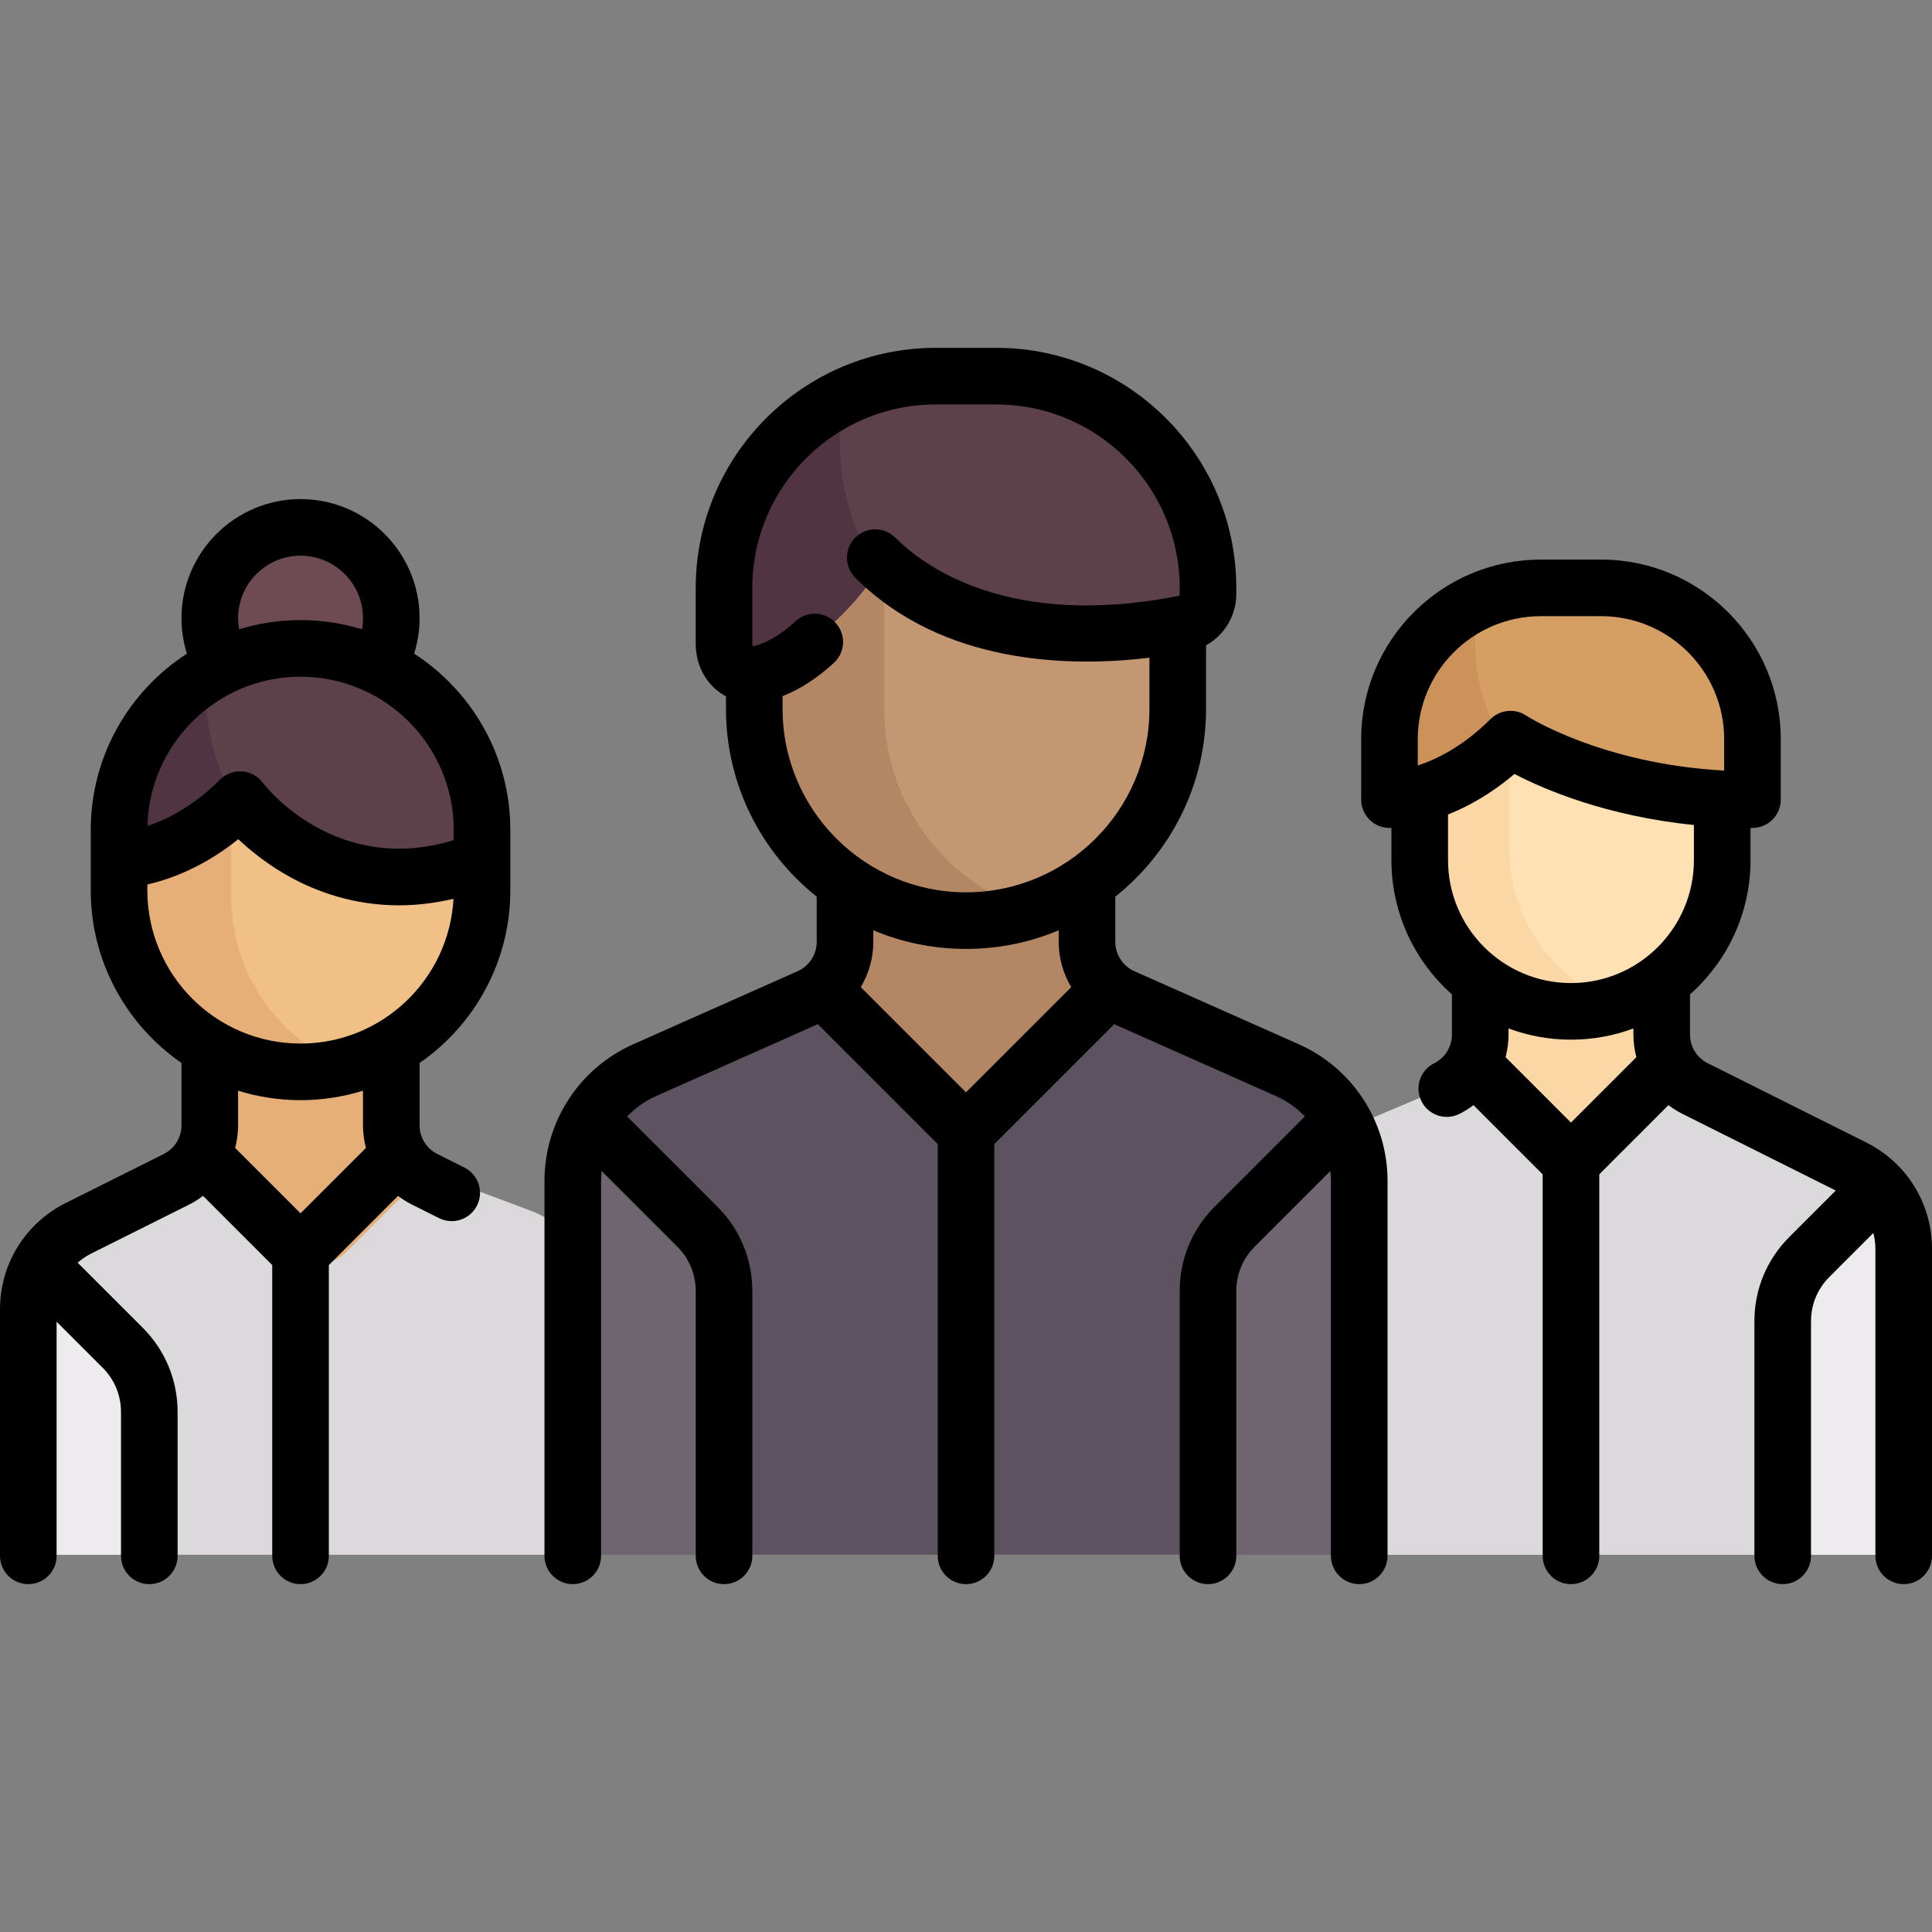<?xml version="1.0" encoding="iso-8859-1"?>
<!-- Generator: Adobe Illustrator 19.0.0, SVG Export Plug-In . SVG Version: 6.00 Build 0)  -->
<svg version="1.1" id="Capa_1" xmlns="http://www.w3.org/2000/svg" xmlns:xlink="http://www.w3.org/1999/xlink" x="0px" y="0px"
	 viewBox="0 0 511.999 511.999" style="enable-background:new 0 0 511.999 511.999;" xml:space="preserve">
<rect x="0" y="0" width="511.999" height="511.999" fill="#808080" stroke="none"/>
<path style="fill:#FAD7A5;" d="M490.287,303.458l-36.728-15.532c-4.879-2.063-8.023-6.667-8.023-11.749v-23.785h-54.042v23.785
	c0,5.081-3.145,9.685-8.024,11.748l-36.728,15.533c-9.758,4.127-16.046,13.335-16.046,23.496v85.045h175.639v-85.044
	C506.333,316.793,500.045,307.585,490.287,303.458z"/>
<path style="fill:#FFE1B4;" d="M419.614,268.409h-2.198c-23.25,0-42.098-18.848-42.098-42.098v-38.125h86.393v38.125
	C461.711,249.562,442.863,268.409,419.614,268.409z"/>
<path style="fill:#FAD7A5;" d="M400.002,225.213v-37.026h-24.684v37.026c0,23.857,19.34,43.197,43.197,43.197
	c4.292,0,8.429-0.647,12.342-1.812C413.017,261.284,400.002,244.777,400.002,225.213z"/>
<path style="fill:#D59F63;" d="M424.686,157.332h-12.342c-23.857,0-43.197,19.34-43.197,43.197v9.872
	c0,4.573,4.852,7.678,8.897,5.545c6.261-3.302,13.603-9.462,18.538-16.108c1.993-2.684,5.825-3.082,8.504-1.082
	c19.581,14.612,46.855,11.253,57.881,9.076c2.873-0.567,4.915-3.114,4.915-6.043v-1.258
	C467.882,176.672,448.542,157.332,424.686,157.332z"/>
<path style="fill:#CD915A;" d="M378.044,215.945c6.261-3.302,13.603-9.462,18.538-16.108c0.755-1.017,1.808-1.597,2.929-1.952
	c-8.724-12.145-9.319-25.682-8.235-35.049c-13.196,7.392-22.128,21.491-22.128,37.692v9.871
	C369.147,214.974,373.999,218.079,378.044,215.945z"/>
<path style="fill:#DBD9DC;" d="M490.287,303.458l-36.728-15.532c-2.959-1.251-5.161-3.496-6.53-6.156l-28.713,26.229l-28.439-25.979
	c-1.383,2.548-3.541,4.692-6.408,5.905l-36.728,15.533c-9.758,4.127-16.046,13.335-16.046,23.496v85.045h175.639v-85.044
	C506.333,316.793,500.045,307.585,490.287,303.458z"/>
<path style="fill:#E6AF78;" d="M140.476,320.815l-28.531-10.699c-5.423-2.034-9.016-7.218-9.016-13.01V279.28H61.246v17.826
	c0,5.792-3.593,10.976-9.016,13.01l-28.531,10.699c-10.846,4.067-18.032,14.436-18.032,26.02v65.164h152.842v-65.164
	C158.508,335.252,151.323,324.883,140.476,320.815z"/>
<path style="fill:#DBD9DC;" d="M5.667,411.999h152.842v-65.164c0-11.584-7.186-21.953-18.032-26.02l-27.441-10.29l-21.122,21.122
	c-5.426,5.426-14.224,5.426-19.65,0L51.14,310.525l-27.442,10.29c-10.846,4.067-18.032,14.436-18.032,26.02L5.667,411.999
	L5.667,411.999z"/>
<path style="fill:#F0C087;" d="M82.356,286.227H81.82c-26.71,0-48.364-21.653-48.364-48.364v-21.378
	c0-26.71,21.653-48.364,48.364-48.364h0.536c26.71,0,48.364,21.653,48.364,48.364v21.378
	C130.719,264.574,109.066,286.227,82.356,286.227z"/>
<path style="fill:#E6AF78;" d="M61.246,237.595v-20.842c0-22.027,14.653-40.61,34.737-46.591c-4.405-1.312-9.063-2.04-13.895-2.04
	c-26.858,0-48.632,21.773-48.632,48.632v20.842c0,26.858,21.773,48.632,48.632,48.632c4.832,0,9.489-0.728,13.895-2.04
	C75.899,278.205,61.246,259.622,61.246,237.595z"/>
<circle style="fill:#6E4B53;" cx="82.09" cy="168.119" r="27.789"/>
<path style="fill:#5C414B;" d="M33.456,216.753v15.59c7.695-3.645,17.121-9.393,24.332-17.944c2.107-2.499,5.711-3.014,8.561-1.413
	c9.159,5.145,30.636,14.945,64.37,17.162v-13.394c0-26.858-21.773-48.632-48.632-48.632l0,0
	C55.229,168.122,33.456,189.895,33.456,216.753z"/>
<path style="fill:#503441;" d="M55.538,176.039c-13.285,8.681-22.082,23.66-22.082,40.715v15.59
	c7.695-3.645,17.121-9.393,24.332-17.945c1.105-1.311,2.625-2.041,4.228-2.241C56.87,202.377,52.851,189.623,55.538,176.039z"/>
<path style="fill:#EDEBED;" d="M35.304,356.969l-25.16-25.16c-2.83,4.391-4.477,9.559-4.477,15.026v65.164h36.666V373.94
	C42.333,367.575,39.805,361.47,35.304,356.969z"/>
<path style="fill:#B48764;" d="M343.328,278.201l-43.494-20.136c-5.778-2.675-9.502-8.644-9.502-15.23v-30.836L226.333,212v30.835
	c0,6.586-3.724,12.555-9.501,15.229l-43.495,20.137c-11.556,5.35-19.003,17.287-19.003,30.46v103.338h208l-0.001-103.336
	C362.332,295.489,354.885,283.551,343.328,278.201z"/>
<path style="fill:#5D5360;" d="M154.333,411.999h208l-0.001-103.336c0-13.173-7.448-25.111-19.004-30.461l-43.198-19.999
	l-30.483,30.483c-6.248,6.248-16.379,6.248-22.627,0l-30.484-30.484l-43.199,20c-11.556,5.35-19.003,17.287-19.003,30.46v103.337
	H154.333z"/>
<path style="fill:#C39772;" d="M258.333,243.999L258.333,243.999c-30.928,0-56-25.072-56-56v-48h112v48
	C314.333,218.927,289.261,243.999,258.333,243.999z"/>
<path style="fill:#B48764;" d="M234.333,187.999v-48h-32v48c0,30.928,25.072,56,56,56c5.564,0,10.927-0.839,16-2.35
	C251.207,234.761,234.333,213.363,234.333,187.999z"/>
<path style="fill:#5C414B;" d="M266.333,99.999h-16c-30.928,0-56,25.072-56,56v12.798c0,5.929,6.29,9.954,11.534,7.188
	c8.116-4.281,17.635-12.267,24.032-20.882c2.583-3.479,7.551-3.995,11.024-1.403c25.385,18.943,60.743,14.589,75.037,11.766
	c3.725-0.735,6.372-4.038,6.372-7.834v-1.633C322.333,125.071,297.261,99.999,266.333,99.999z"/>
<path style="fill:#503441;" d="M205.868,175.985c8.116-4.281,17.635-12.267,24.032-20.882c0.979-1.319,2.344-2.071,3.797-2.53
	c-11.31-15.744-12.082-33.294-10.676-45.438c-17.107,9.583-28.687,27.861-28.687,48.864v12.797
	C194.333,174.725,200.623,178.75,205.868,175.985z"/>
<g>
	<path style="fill:#6F6571;" d="M194.333,341.94c0-6.365-2.528-12.47-7.029-16.971l-30.09-30.09c-1.854,4.25-2.88,8.929-2.88,13.782
		v103.338h40L194.333,341.94L194.333,341.94z"/>
	<path style="fill:#6F6571;" d="M322.332,341.94c0-6.365,2.528-12.47,7.029-16.971l30.09-30.09c1.854,4.25,2.88,8.929,2.88,13.782
		l0.002,103.338h-40.001V341.94z"/>
</g>
<path style="fill:#EDEBED;" d="M506.333,411.999v-85.044c0-5.222-1.683-10.177-4.621-14.335l-20.35,20.35
	c-4.5,4.501-7.029,10.605-7.029,16.971v62.058H506.333z"/>
<path d="M344.214,276.755l-43.582-19.37c-3.079-1.368-5.067-4.429-5.067-7.797V237.62c14.64-11.665,24.05-29.628,24.05-49.758
	v-16.847c4.823-2.665,8.016-7.815,8.016-13.583v-1.635c0-35.076-28.537-63.613-63.613-63.613h-16.032
	c-35.076,0-63.613,28.537-63.613,63.613v14.835c0,5.07,2.182,9.663,5.985,12.602c0.645,0.498,1.324,0.936,2.031,1.315v3.312
	c0,20.13,9.409,38.093,24.048,49.757v11.969c0,3.368-1.989,6.429-5.067,7.797l-43.582,19.37
	c-14.273,6.343-23.496,20.535-23.496,36.154v99.404c0,4.142,3.358,7.5,7.5,7.5s7.5-3.358,7.5-7.5v-99.403
	c0-0.869,0.062-1.728,0.152-2.58l20.082,20.082c3.125,3.126,4.847,7.281,4.847,11.702v70.2c0,4.142,3.358,7.5,7.5,7.5
	s7.5-3.358,7.5-7.5v-70.2c0-8.427-3.281-16.349-9.24-22.308l-23.941-23.942c2.157-2.238,4.745-4.093,7.689-5.402l42.847-19.043
	l31.775,31.775v109.119c0,4.142,3.358,7.5,7.5,7.5c4.142,0,7.5-3.358,7.5-7.5V303.194l31.775-31.775l42.846,19.042
	c2.944,1.309,5.532,3.164,7.689,5.403l-23.941,23.941c-5.959,5.959-9.24,13.881-9.24,22.308v70.2c0,4.142,3.358,7.5,7.5,7.5
	s7.5-3.358,7.5-7.5v-70.2c0-4.42,1.721-8.576,4.847-11.702l20.081-20.081c0.09,0.852,0.152,1.709,0.152,2.578v99.404
	c0,4.142,3.358,7.5,7.5,7.5s7.5-3.358,7.5-7.5v-99.403C367.709,297.29,358.487,283.098,344.214,276.755z M207.388,187.862v-3.373
	c4.68-1.855,9.248-4.807,13.621-8.842c3.043-2.809,3.234-7.554,0.424-10.598c-2.809-3.043-7.553-3.234-10.598-0.425
	c-3.751,3.463-7.499,5.7-11.137,6.65c-0.088,0.023-0.153,0.033-0.199,0.037c-0.054-0.105-0.127-0.325-0.127-0.678v-14.835
	c0-26.805,21.808-48.613,48.613-48.613h16.032c26.806,0,48.613,21.808,48.613,48.613v1.635c0,0.243-0.146,0.454-0.338,0.492
	c-44.911,8.87-67.437-7.847-75.037-15.447c-2.929-2.929-7.678-2.929-10.606,0c-2.929,2.929-2.929,7.678,0,10.606
	c23.29,23.29,57.275,23.71,77.965,21.224v13.553c0,26.805-21.808,48.613-48.613,48.613
	C229.196,236.475,207.388,214.667,207.388,187.862z M256.001,251.475c8.703,0,17.001-1.76,24.563-4.938v3.051
	c0,4.318,1.197,8.444,3.318,12.012L256,289.481l-27.881-27.882c2.12-3.567,3.317-7.694,3.317-12.011v-3.052
	C238.999,249.714,247.298,251.475,256.001,251.475z"/>
<path d="M135.242,219.926c0-19.566-10.168-36.79-25.489-46.702c0.946-3.035,1.44-6.214,1.44-9.411
	c0-17.396-14.152-31.548-31.548-31.548s-31.548,14.153-31.548,31.548c0,3.237,0.49,6.385,1.438,9.413
	c-15.32,9.911-25.487,27.135-25.487,46.7v16.032c0,18.947,9.533,35.701,24.048,45.743v16.493c0,3.253-1.807,6.177-4.716,7.632
	l-25.941,12.97C6.682,324.176,0,334.988,0,347.015v65.299c0,4.142,3.358,7.5,7.5,7.5s7.5-3.358,7.5-7.5v-62.055l12.218,12.218
	c3.125,3.126,4.847,7.281,4.847,11.702v38.135c0,4.142,3.358,7.5,7.5,7.5s7.5-3.358,7.5-7.5v-38.135
	c0-8.427-3.282-16.349-9.24-22.308L20.82,334.866c-0.082-0.082-0.17-0.153-0.254-0.23c1.067-0.942,2.264-1.762,3.582-2.422
	l25.941-12.97c1.329-0.665,2.566-1.45,3.719-2.322l18.337,18.338v77.055c0,4.142,3.358,7.5,7.5,7.5s7.5-3.358,7.5-7.5v-77.056
	l18.338-18.338c1.154,0.873,2.39,1.658,3.719,2.322l7.153,3.577c1.077,0.539,2.221,0.794,3.349,0.794c2.751,0,5.4-1.52,6.714-4.147
	c1.853-3.705,0.351-8.21-3.354-10.062l-7.153-3.577c-2.91-1.455-4.717-4.379-4.717-7.631v-16.493
	c14.515-10.042,24.048-26.797,24.048-45.743L135.242,219.926L135.242,219.926z M63.097,163.813c0-9.125,7.423-16.548,16.548-16.548
	s16.548,7.424,16.548,16.548c0,1.005-0.09,1.99-0.262,2.955c-5.154-1.582-10.621-2.439-16.286-2.439
	c-5.657,0-11.117,0.854-16.263,2.432C63.209,165.796,63.097,164.816,63.097,163.813z M79.645,179.33
	c22.385,0,40.597,18.212,40.597,40.597v2.718c-31.225,9.56-49.834-14.193-50.629-15.234c-1.305-1.739-3.3-2.827-5.468-2.981
	c-2.168-0.152-4.298,0.641-5.835,2.178c-7.159,7.159-14.171,10.612-19.235,12.279C39.63,196.981,57.609,179.33,79.645,179.33z
	 M96.976,304.214l-17.331,17.331l-17.331-17.331c0.506-1.934,0.783-3.95,0.783-6.019v-9.155c5.229,1.634,10.788,2.515,16.548,2.515
	s11.319-0.881,16.548-2.515v9.155C96.193,300.264,96.47,302.281,96.976,304.214z M79.645,276.555
	c-22.385,0-40.597-18.212-40.597-40.597v-1.554c5.981-1.374,14.849-4.567,24.1-12.007c3.273,3.088,7.951,6.876,13.908,10.125
	c7.046,3.843,16.777,7.398,28.663,7.398c4.517,0,9.35-0.525,14.459-1.731C119.015,259.541,101.281,276.555,79.645,276.555z"/>
<path d="M494.561,302.765l-41.973-20.987c-2.909-1.455-4.716-4.379-4.716-7.631v-10.629c9.825-8.723,16.032-21.435,16.032-35.575
	v-8.537c0.173,0,0.343,0.005,0.516,0.005c4.142,0,7.5-3.358,7.5-7.5v-16.032c0-26.236-21.345-47.581-47.581-47.581h-16.032
	c-26.236,0-47.581,21.345-47.581,47.581v16.032c0,4.142,3.358,7.5,7.5,7.5c0.062,0,0.242-0.002,0.516-0.013v8.545
	c0,14.141,6.208,26.853,16.033,35.576v10.629c0,3.253-1.807,6.177-4.717,7.631c-3.705,1.852-5.207,6.357-3.354,10.062
	c1.314,2.628,3.963,4.148,6.714,4.148c1.127,0,2.271-0.255,3.348-0.793c1.329-0.665,2.566-1.45,3.719-2.322l18.338,18.338v101.103
	c0,4.142,3.358,7.5,7.5,7.5s7.5-3.358,7.5-7.5V311.21l18.337-18.338c1.154,0.873,2.39,1.658,3.719,2.322l40.615,20.308
	l-12.319,12.319c-5.958,5.959-9.24,13.881-9.24,22.308v62.184c0,4.142,3.358,7.5,7.5,7.5s7.5-3.358,7.5-7.5v-62.184
	c0-4.42,1.721-8.576,4.847-11.702l11.669-11.669c0.354,1.357,0.548,2.772,0.548,4.224v81.331c0,4.142,3.358,7.5,7.5,7.5
	s7.5-3.358,7.5-7.5v-81.331C512,318.956,505.318,308.144,494.561,302.765z M375.726,195.878c0-17.965,14.616-32.581,32.581-32.581
	h16.032c17.965,0,32.581,14.616,32.581,32.581v8.331c-32.603-1.759-52.278-14.446-52.469-14.571c-1.269-0.846-2.717-1.26-4.158-1.26
	c-1.936,0-3.856,0.748-5.306,2.197c-7.176,7.176-14.207,10.63-19.262,12.293L375.726,195.878L375.726,195.878z M383.742,215.852
	c5.253-2.099,11.373-5.436,17.601-10.742c7.876,4.098,24.354,11.181,47.561,13.521v9.312c0,17.965-14.616,32.581-32.581,32.581
	s-32.581-14.615-32.581-32.581L383.742,215.852L383.742,215.852z M416.323,275.523c5.817,0,11.392-1.054,16.548-2.973v1.597
	c0,2.069,0.276,4.085,0.783,6.019l-17.331,17.331l-17.331-17.331c0.506-1.934,0.783-3.95,0.783-6.019v-1.597
	C404.931,274.469,410.506,275.523,416.323,275.523z"/>
<g>
</g>
<g>
</g>
<g>
</g>
<g>
</g>
<g>
</g>
<g>
</g>
<g>
</g>
<g>
</g>
<g>
</g>
<g>
</g>
<g>
</g>
<g>
</g>
<g>
</g>
<g>
</g>
<g>
</g>
</svg>
